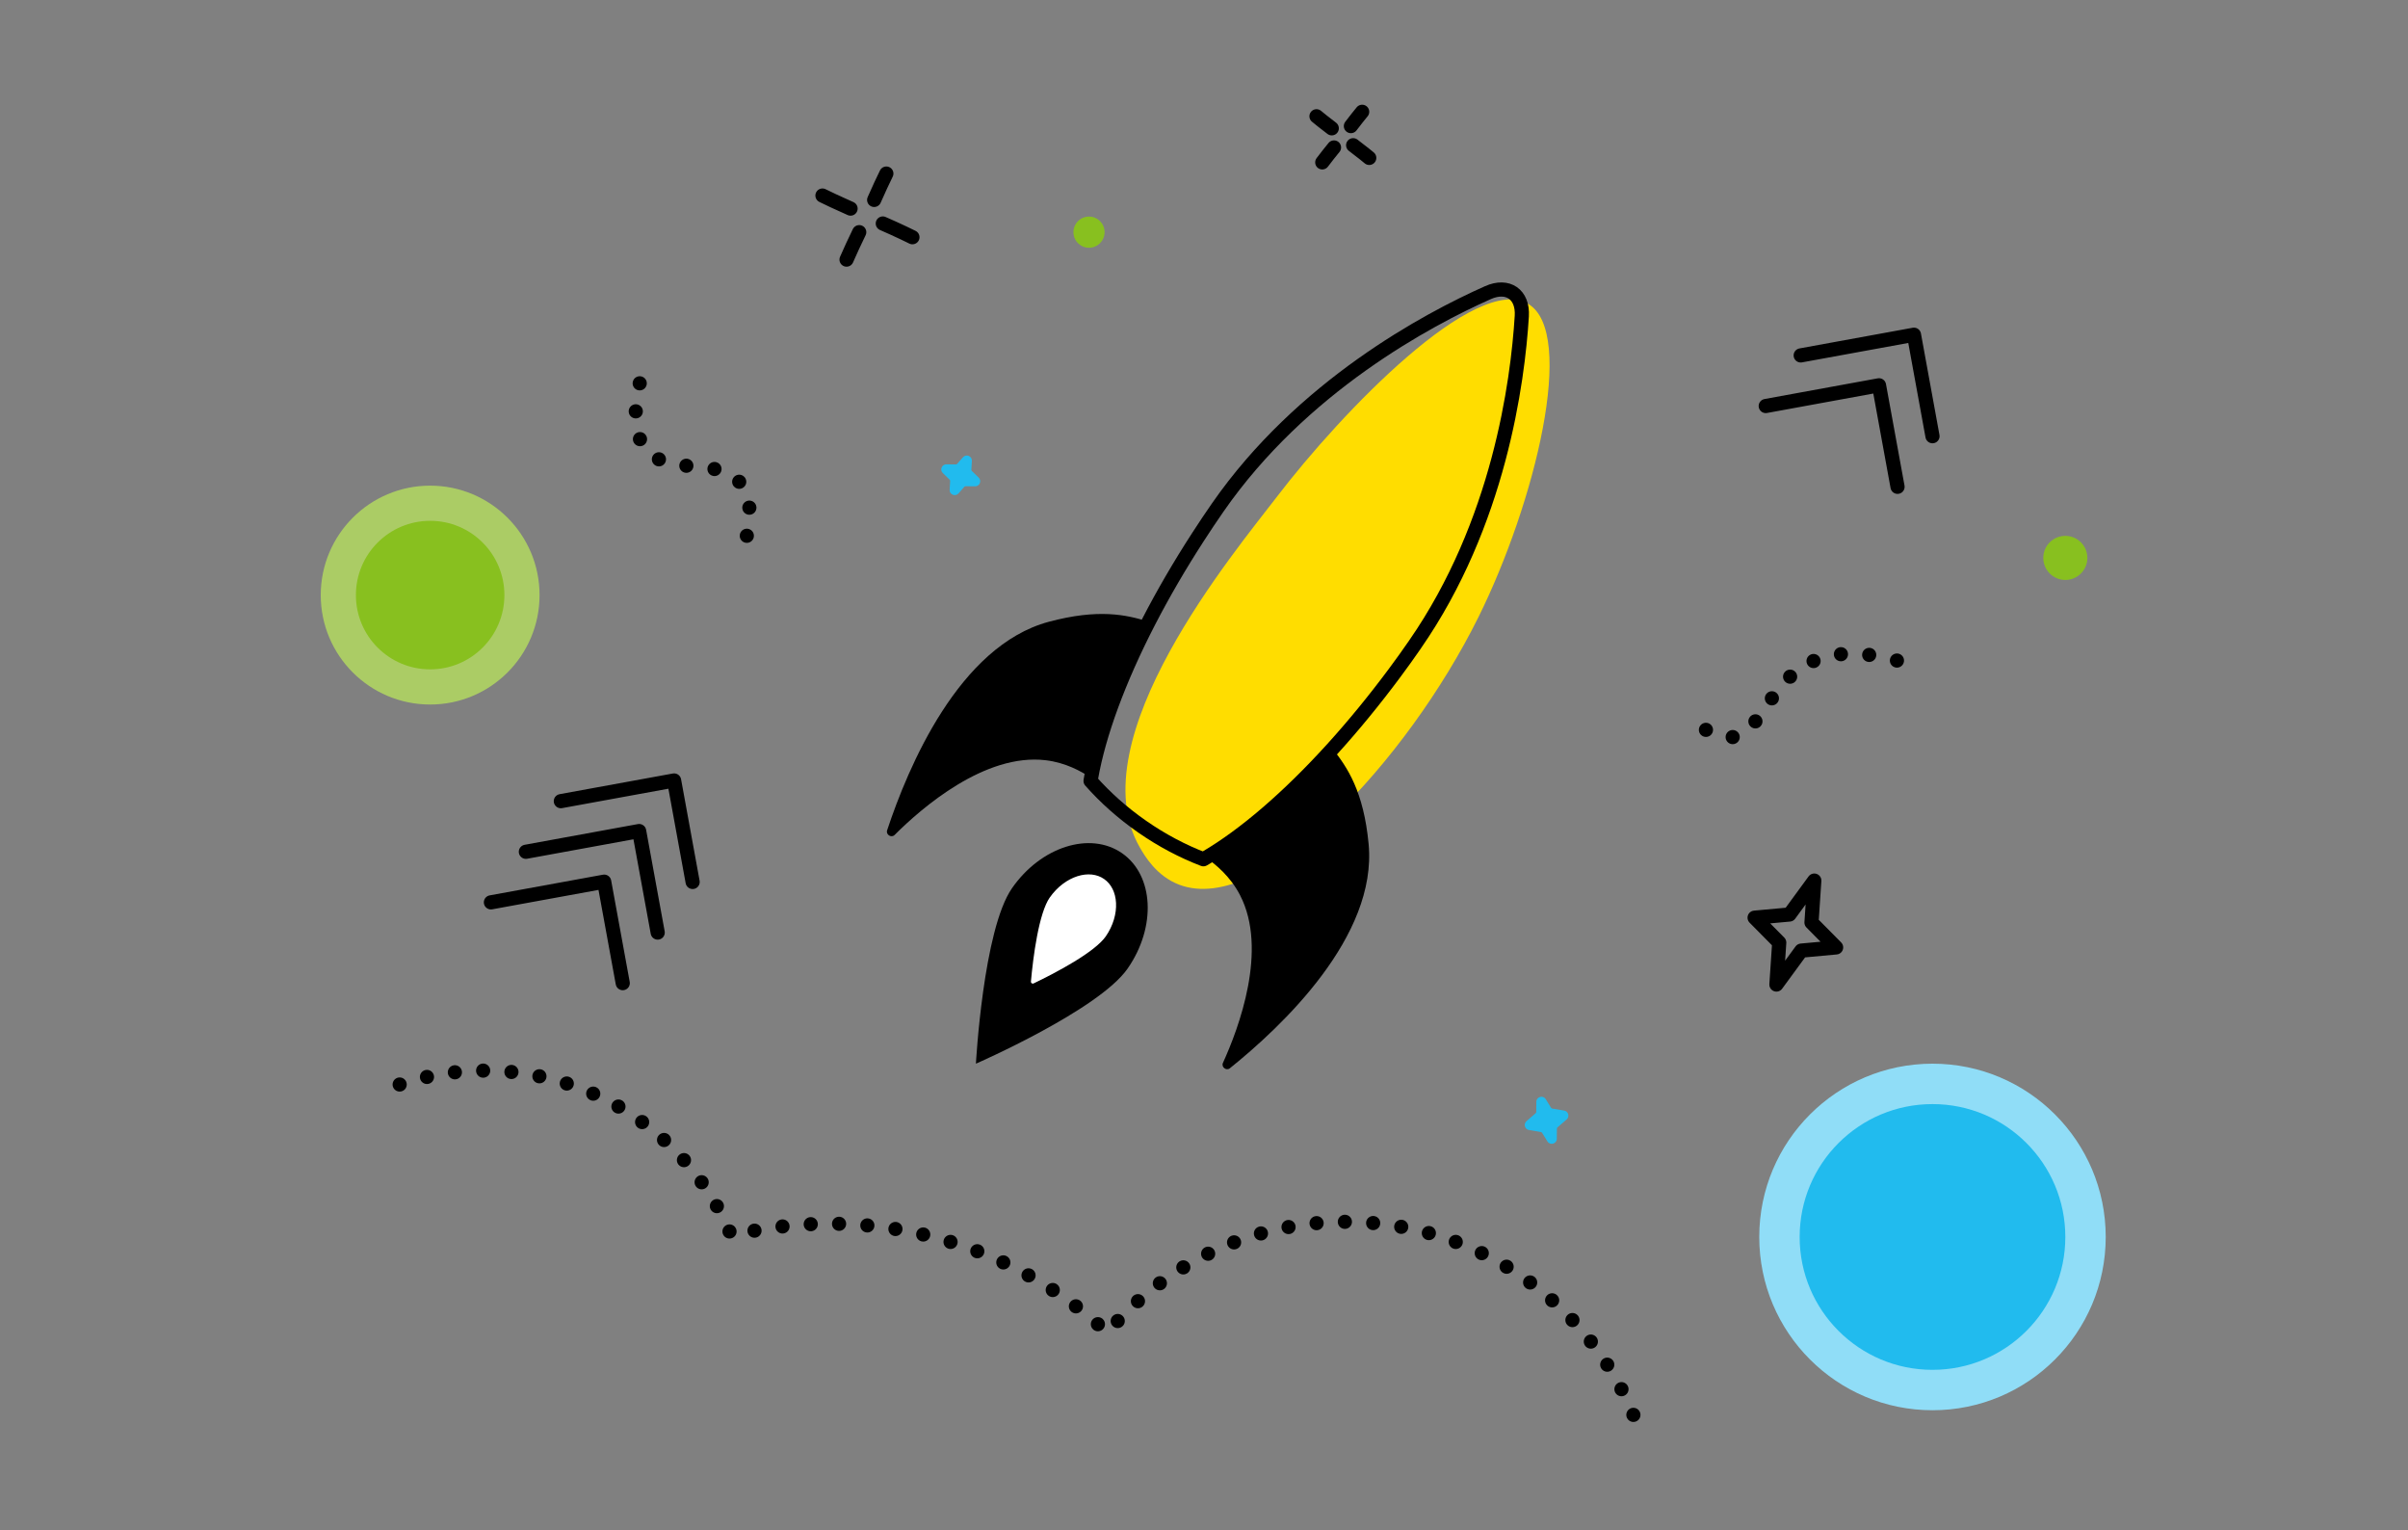 <?xml version="1.0" encoding="UTF-8"?>
<svg xmlns="http://www.w3.org/2000/svg" id="Layer_1" viewBox="0 0 850 540">
  <rect x="0" y="0" width="850" height="540" fill="#808080" stroke="none"/>
  <defs>
    <style>
      .cls-1, .cls-2 {
        fill: none;
      }

      .cls-1, .cls-2, .cls-3 {
        stroke: #000;
        stroke-linecap: round;
        stroke-linejoin: round;
        stroke-width: 5px;
      }

      .cls-4 {
        fill: #abcc65;
      }

      .cls-2 {
        stroke-dasharray: 0 10;
      }

      .cls-3 {
        fill: #fff;
      }

      .cls-5 {
        fill: #21bbee;
      }

      .cls-6 {
        fill: #90ddf7;
      }

      .cls-7 {
        fill: #88c01f;
      }

      .cls-8 {
        fill: #fd0;
      }
    </style>
  </defs>
  <circle class="cls-6" cx="682.15" cy="436.51" r="61.15"></circle>
  <circle class="cls-5" cx="682.15" cy="436.51" r="46.89"></circle>
  <circle class="cls-4" cx="151.84" cy="210" r="38.62"></circle>
  <circle class="cls-7" cx="151.84" cy="210" r="26.21"></circle>
  <circle class="cls-7" cx="384.41" cy="81.93" r="5.5"></circle>
  <circle class="cls-7" cx="729.04" cy="196.88" r="7.78"></circle>
  <path class="cls-2" d="M263.62,189.07c1.32-5.9,1.91-13.38-2.23-18.54-7.66-9.54-24.52-2.39-32.87-11.42-3.52-3.8-6.05-11.05-2.16-26.11"></path>
  <path class="cls-2" d="M669.6,233.1c-14.71-4.03-23.89-2.34-29.72.29-16.65,7.51-18.33,28.18-30.96,26.78-4.45-.49-8.38-3.51-11.03-6.03"></path>
  <path class="cls-8" d="M521.84,217.84c-25.16,50.75-76.07,105.55-105.57,94.37-8.11-3.07-12.23-10.23-13.95-13.21-21.93-38.12,33.87-104.67,48.3-123.55,23.26-30.42,70.39-79.19,88.83-68.21,17.11,10.18,2.43,70.18-17.61,110.61Z"></path>
  <g>
    <polyline class="cls-1" points="623.29 143.28 663.27 135.97 669.81 171.79"></polyline>
    <polyline class="cls-1" points="635.63 125.42 675.61 118.12 682.15 153.93"></polyline>
  </g>
  <g>
    <polyline class="cls-1" points="173.29 318.43 213.27 311.13 219.82 346.94"></polyline>
    <polyline class="cls-1" points="185.63 300.58 225.61 293.27 232.16 329.09"></polyline>
    <polyline class="cls-1" points="197.97 282.72 237.95 275.42 244.49 311.23"></polyline>
  </g>
  <path d="M385.13,274.52c-3.47-2.36-9.01-5.41-16-6.24-21.48-2.58-43.82,16.85-53.34,26.36-1.15,1.15-3.15-.09-2.64-1.64,7.37-22.27,25.32-65.03,57.02-73.57,17.5-4.69,27.43-2.53,35.3-.02-10.62,20.58-17.62,39.7-20.33,55.11Z"></path>
  <path d="M434.15,376.97c-1.27,1.03-3.14-.43-2.46-1.9,5.58-12.23,15.98-39.97,6.03-59.18-3.41-6.6-8.57-10.83-12-13.22,13.53-7.94,29.06-21.25,44.66-38.46,5.22,6.55,10.98,15.07,12.73,33.63,3.1,32.68-30.68,64.44-48.98,79.14Z"></path>
  <path d="M398.05,341.78c-10.17,14.65-53.56,33.58-53.56,33.58,0,0,2.56-47.26,12.73-61.91,10.17-14.65,27.56-20.19,38.84-12.37,11.27,7.82,12.17,26.05,1.99,40.7Z"></path>
  <path class="cls-3" d="M392.33,331.93c-4.29,6.18-18.67,13.65-26.37,17.35-2.23,1.07-4.76-.69-4.54-3.15.77-8.5,2.74-24.58,7.03-30.76,5.95-8.57,16.12-11.81,22.71-7.23s7.12,15.23,1.17,23.8Z"></path>
  <path class="cls-1" d="M499.48,227.44c-2.38,3.45-4.8,6.82-7.25,10.11-7.17,9.64-14.52,18.58-21.83,26.65-15.61,17.21-31.14,30.52-44.66,38.46-.31.2-.64.38-.95.56-7.3-2.8-14.58-6.62-21.55-11.46-6.96-4.83-13.09-10.31-18.28-16.18.06-.35.11-.71.18-1.07,2.71-15.41,9.71-34.52,20.33-55.11,5.03-9.74,10.87-19.81,17.45-29.96,2.21-3.44,4.53-6.88,6.92-10.34,29.65-42.69,74.05-66.35,95.39-75.83,7.02-3.12,12.42.61,11.95,8.29-1.43,23.3-8.05,73.15-37.7,115.87Z"></path>
  <g>
    <path class="cls-1" d="M480.83,39.45c-.59.72-1.18,1.45-1.78,2.2-.76.96-1.49,1.91-2.2,2.85"></path>
    <path class="cls-1" d="M470.89,52.04c-.71.86-1.41,1.74-2.12,2.64-.69.88-1.36,1.75-2.02,2.62"></path>
    <path class="cls-1" d="M483.33,55.72c-.56-.47-1.14-.93-1.72-1.4-1.33-1.07-2.65-2.09-3.96-3.07"></path>
    <path class="cls-1" d="M470.1,45.28c-1.08-.82-2.18-1.66-3.28-2.54-.72-.57-1.42-1.14-2.11-1.71"></path>
  </g>
  <g>
    <path class="cls-1" d="M312.87,61.25c-.65,1.33-1.3,2.69-1.94,4.07-.82,1.76-1.61,3.5-2.36,5.23"></path>
    <path class="cls-1" d="M303.3,81.93c-.78,1.59-1.55,3.22-2.32,4.88-.75,1.62-1.47,3.22-2.16,4.8"></path>
    <path class="cls-1" d="M322.08,83.71c-1.05-.52-2.11-1.03-3.18-1.54-2.46-1.16-4.89-2.26-7.28-3.3"></path>
    <path class="cls-1" d="M300.24,73.61c-1.98-.87-3.99-1.78-6.02-2.73-1.32-.62-2.62-1.24-3.9-1.87"></path>
  </g>
  <polygon class="cls-1" points="640.43 310.75 639.44 325.55 648.13 334.33 635.83 335.46 627.06 347.43 628.05 332.62 619.36 323.84 631.67 322.72 640.43 310.75"></polygon>
  <path class="cls-5" d="M545.63,387.89l1.88,3.03c.09.15.24.25.41.28l4.21.71c1.5.25,2.02,2.13.88,3.13l-3.23,2.8c-.13.11-.21.28-.21.45l-.03,3.57c-.02,1.8-2.37,2.46-3.32.93l-1.88-3.03c-.09-.15-.24-.25-.41-.28l-4.21-.71c-1.5-.25-2.02-2.13-.88-3.13l3.23-2.8c.13-.11.21-.28.21-.45l.03-3.57c.02-1.8,2.37-2.46,3.32-.93Z"></path>
  <path class="cls-5" d="M343.06,162.65l-.18,3.09c-.01.18.06.35.18.47l2.4,2.32c1.17,1.13.36,3.11-1.27,3.09l-3.34-.04c-.18,0-.35.07-.46.21l-2.04,2.32c-1.13,1.28-3.24.42-3.14-1.29l.18-3.09c.01-.18-.06-.35-.18-.47l-2.4-2.32c-1.17-1.13-.36-3.11,1.27-3.09l3.34.04c.18,0,.35-.07.46-.21l2.04-2.32c1.13-1.28,3.24-.42,3.14,1.29Z"></path>
  <path class="cls-2" d="M141.08,382.71c9.41-3.17,19.5-4.91,29.98-4.91,39.31,0,73,24.09,87.1,58.27,11.11-2.77,22.76-4.24,34.71-4.24,37.84,0,72.28,14.59,98.03,38.46,20.12-23.92,50.33-39.13,84.06-39.13,46.4,0,86.07,28.74,102.13,69.38h.36"></path>
</svg>
